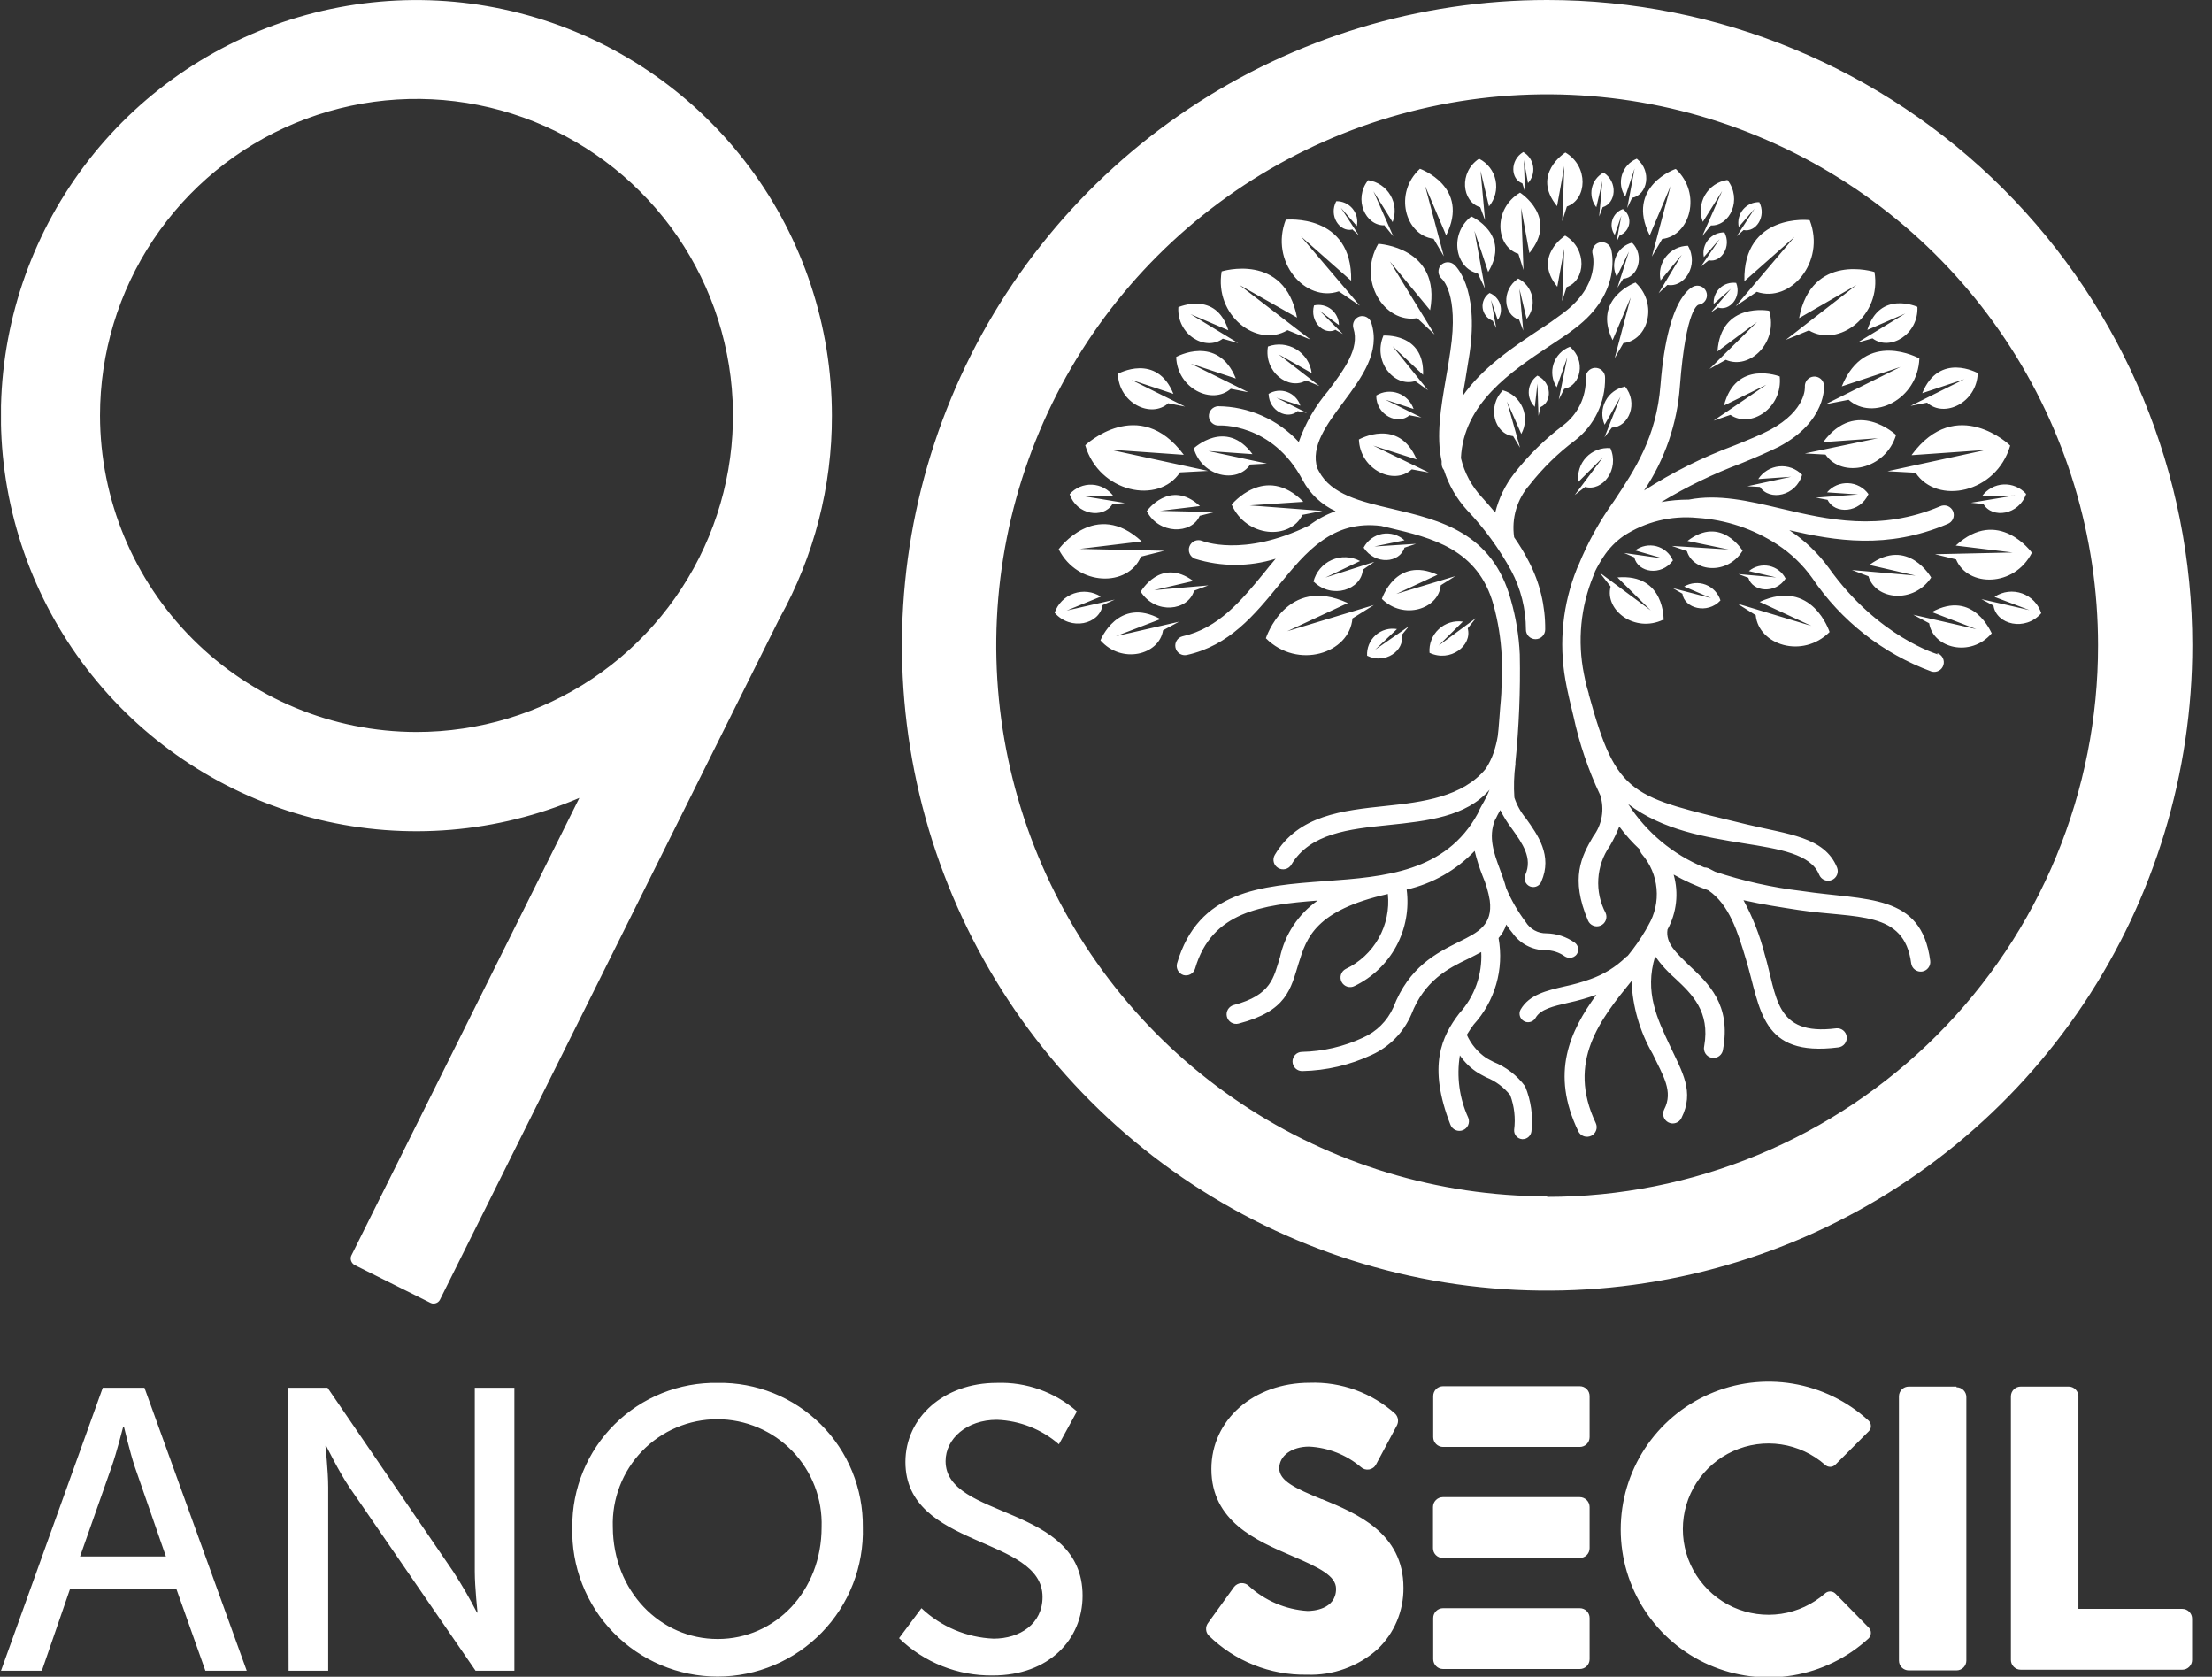 <svg width="95" height="72" viewBox="0 0 95 72" fill="none" xmlns="http://www.w3.org/2000/svg">
<rect x="0" y="0" width="95" height="72" fill="#333333" stroke="none"/>
<g clip-path="url(#clip0_614_10884)">
<path d="M35.728 17.845C35.727 14.009 34.49 10.275 32.201 7.197C29.911 4.119 26.691 1.861 23.017 0.757C19.343 -0.347 15.411 -0.237 11.804 1.069C8.197 2.376 5.108 4.81 2.993 8.011C0.879 11.212 -0.148 15.009 0.065 18.839C0.278 22.669 1.72 26.329 4.177 29.275C6.633 32.222 9.974 34.298 13.704 35.196C17.433 36.095 21.353 35.767 24.882 34.263L15.087 53.917C15.069 53.956 15.06 53.998 15.062 54.041C15.063 54.101 15.081 54.16 15.113 54.21C15.146 54.261 15.191 54.302 15.245 54.328L18.497 55.949C18.536 55.968 18.578 55.976 18.621 55.974C18.681 55.974 18.739 55.957 18.79 55.925C18.84 55.892 18.88 55.846 18.904 55.791L33.482 26.545C34.962 23.884 35.736 20.889 35.728 17.845ZM4.295 17.845C4.294 15.156 5.091 12.528 6.584 10.292C8.077 8.056 10.2 6.313 12.684 5.284C15.168 4.254 17.901 3.985 20.538 4.509C23.175 5.033 25.597 6.328 27.498 8.229C29.4 10.13 30.694 12.553 31.218 15.19C31.743 17.827 31.473 20.56 30.444 23.044C29.415 25.528 27.672 27.65 25.436 29.144C23.2 30.637 20.571 31.433 17.883 31.432C14.281 31.427 10.828 29.994 8.281 27.447C5.734 24.9 4.301 21.447 4.295 17.845ZM80.261 69.893C80.291 69.924 80.315 69.96 80.33 70C80.346 70.04 80.352 70.083 80.35 70.126C80.348 70.212 80.312 70.294 80.251 70.354C79.343 71.188 78.212 71.74 76.996 71.942C75.779 72.143 74.531 71.987 73.402 71.491C72.273 70.995 71.313 70.181 70.639 69.149C69.965 68.117 69.606 66.91 69.606 65.677C69.606 64.445 69.965 63.238 70.639 62.206C71.313 61.174 72.273 60.36 73.402 59.864C74.531 59.368 75.779 59.211 76.996 59.413C78.212 59.615 79.343 60.167 80.251 61.001C80.282 61.03 80.306 61.065 80.323 61.105C80.341 61.144 80.35 61.186 80.35 61.228C80.352 61.271 80.345 61.313 80.33 61.352C80.314 61.391 80.291 61.427 80.261 61.456L78.819 62.899C78.76 62.955 78.681 62.986 78.6 62.986C78.519 62.986 78.441 62.955 78.382 62.899C77.851 62.432 77.197 62.127 76.497 62.023C75.797 61.918 75.082 62.017 74.437 62.309C73.793 62.6 73.246 63.071 72.862 63.666C72.478 64.26 72.274 64.953 72.274 65.66C72.274 66.368 72.478 67.06 72.862 67.654C73.246 68.249 73.793 68.72 74.437 69.012C75.082 69.303 75.797 69.402 76.497 69.298C77.197 69.193 77.851 68.888 78.382 68.421C78.442 68.366 78.52 68.336 78.6 68.336C78.681 68.336 78.759 68.366 78.819 68.421L80.261 69.893ZM56.775 64.371C58.262 64.986 60.275 65.819 60.275 68.178C60.28 68.67 60.184 69.158 59.993 69.612C59.802 70.065 59.52 70.475 59.164 70.815C58.332 71.561 57.242 71.954 56.126 71.911C55.346 71.925 54.571 71.783 53.846 71.493C53.122 71.204 52.463 70.773 51.907 70.225C51.842 70.155 51.804 70.064 51.799 69.968C51.793 69.872 51.821 69.778 51.877 69.7L52.993 68.153C53.029 68.104 53.075 68.063 53.128 68.033C53.181 68.003 53.239 67.985 53.3 67.98C53.361 67.975 53.422 67.982 53.479 68.003C53.536 68.023 53.589 68.056 53.632 68.099C54.326 68.734 55.216 69.114 56.155 69.174C56.358 69.174 57.38 69.125 57.38 68.223C57.38 67.668 56.666 67.316 55.496 66.815C53.954 66.151 52.026 65.328 52.026 63.078C52.026 60.966 53.84 59.375 56.245 59.375C57.599 59.326 58.92 59.806 59.928 60.713C59.988 60.779 60.027 60.862 60.039 60.95C60.05 61.039 60.034 61.13 59.992 61.209L59.1 62.879C59.07 62.936 59.028 62.986 58.976 63.024C58.924 63.062 58.864 63.088 58.801 63.099C58.737 63.11 58.672 63.106 58.611 63.088C58.549 63.069 58.492 63.037 58.445 62.993C57.82 62.467 57.041 62.159 56.225 62.116C55.481 62.116 54.941 62.507 54.941 63.048C54.941 63.588 55.63 63.91 56.765 64.376L56.775 64.371ZM84.028 59.568C84.14 59.568 84.247 59.612 84.326 59.691C84.405 59.77 84.45 59.877 84.45 59.989V71.306C84.45 71.418 84.405 71.525 84.326 71.604C84.247 71.683 84.14 71.727 84.028 71.727H81.976C81.864 71.727 81.757 71.683 81.678 71.604C81.599 71.525 81.555 71.418 81.555 71.306V59.959C81.555 59.904 81.566 59.849 81.587 59.798C81.608 59.747 81.639 59.701 81.678 59.662C81.717 59.623 81.764 59.591 81.815 59.57C81.866 59.549 81.921 59.538 81.976 59.538H84.028V59.568ZM93.724 69.085C93.779 69.085 93.834 69.096 93.885 69.117C93.936 69.139 93.983 69.17 94.022 69.209C94.061 69.248 94.092 69.294 94.113 69.345C94.135 69.397 94.145 69.451 94.145 69.507V71.276C94.145 71.332 94.135 71.386 94.113 71.438C94.092 71.489 94.061 71.535 94.022 71.574C93.983 71.613 93.936 71.644 93.885 71.666C93.834 71.687 93.779 71.698 93.724 71.698H86.784C86.729 71.698 86.674 71.687 86.623 71.666C86.572 71.644 86.526 71.613 86.486 71.574C86.447 71.535 86.416 71.489 86.395 71.438C86.374 71.386 86.363 71.332 86.363 71.276V59.959C86.363 59.904 86.374 59.849 86.395 59.798C86.416 59.747 86.447 59.701 86.486 59.662C86.526 59.623 86.572 59.591 86.623 59.57C86.674 59.549 86.729 59.538 86.784 59.538H88.841C88.897 59.538 88.952 59.549 89.003 59.57C89.054 59.591 89.1 59.623 89.139 59.662C89.179 59.701 89.21 59.747 89.231 59.798C89.252 59.849 89.263 59.904 89.263 59.959V69.085H93.724ZM61.965 66.899C61.853 66.899 61.746 66.855 61.667 66.776C61.588 66.697 61.544 66.59 61.544 66.478V64.713C61.544 64.601 61.588 64.493 61.667 64.414C61.745 64.334 61.853 64.288 61.965 64.287H67.849C67.961 64.288 68.068 64.334 68.147 64.414C68.226 64.493 68.27 64.601 68.27 64.713V66.478C68.27 66.59 68.226 66.697 68.147 66.776C68.068 66.855 67.96 66.899 67.849 66.899H61.975H61.965ZM61.975 62.131C61.863 62.131 61.756 62.086 61.677 62.007C61.598 61.928 61.553 61.821 61.553 61.709V59.94C61.555 59.829 61.6 59.723 61.678 59.645C61.757 59.567 61.864 59.523 61.975 59.523H67.849C67.904 59.523 67.959 59.534 68.01 59.555C68.061 59.577 68.108 59.608 68.147 59.647C68.186 59.686 68.217 59.732 68.238 59.783C68.259 59.834 68.27 59.889 68.27 59.945V61.709C68.27 61.821 68.226 61.928 68.147 62.007C68.068 62.086 67.96 62.131 67.849 62.131H61.975ZM61.975 71.668C61.919 71.668 61.865 71.657 61.813 71.636C61.762 71.615 61.716 71.584 61.677 71.544C61.638 71.505 61.607 71.459 61.586 71.408C61.564 71.357 61.553 71.302 61.553 71.246V69.477C61.553 69.365 61.598 69.258 61.677 69.179C61.756 69.1 61.863 69.056 61.975 69.056H67.849C67.96 69.056 68.068 69.1 68.147 69.179C68.226 69.258 68.27 69.365 68.27 69.477V71.246C68.27 71.302 68.259 71.357 68.238 71.408C68.217 71.459 68.186 71.505 68.147 71.544C68.108 71.584 68.061 71.615 68.01 71.636C67.959 71.657 67.904 71.668 67.849 71.668H61.975ZM7.582 68.248H3.002L1.797 71.742H0.042L4.414 59.588H6.204L10.596 71.742H8.821L7.582 68.248ZM5.292 61.258C5.292 61.258 5.014 62.359 4.796 62.978L3.438 66.835H7.126L5.787 62.978C5.579 62.359 5.322 61.258 5.322 61.258H5.292ZM12.37 59.588H14.066L19.469 67.489C19.837 68.057 20.176 68.642 20.485 69.244H20.51C20.51 69.244 20.391 68.158 20.391 67.489V59.588H22.091V71.742H20.425L15.002 63.856C14.551 63.187 14.011 62.086 14.011 62.086H13.976C13.976 62.086 14.095 63.167 14.095 63.856V71.742H12.395L12.37 59.588ZM30.825 59.38C31.644 59.366 32.458 59.516 33.218 59.822C33.978 60.128 34.669 60.583 35.25 61.161C35.831 61.739 36.29 62.427 36.6 63.185C36.91 63.944 37.065 64.757 37.056 65.576C37.08 66.41 36.936 67.24 36.633 68.017C36.33 68.795 35.874 69.504 35.292 70.102C34.711 70.7 34.015 71.176 33.246 71.5C32.478 71.825 31.652 71.993 30.818 71.993C29.983 71.993 29.157 71.825 28.389 71.5C27.62 71.176 26.925 70.7 26.343 70.102C25.761 69.504 25.306 68.795 25.003 68.017C24.7 67.24 24.556 66.41 24.579 65.576C24.572 64.756 24.729 63.943 25.041 63.184C25.353 62.426 25.813 61.738 26.395 61.16C26.977 60.583 27.669 60.128 28.43 59.822C29.191 59.516 30.005 59.366 30.825 59.38ZM30.825 70.379C33.304 70.379 35.286 68.317 35.286 65.576C35.306 64.974 35.205 64.375 34.989 63.814C34.773 63.252 34.446 62.74 34.027 62.308C33.609 61.875 33.108 61.531 32.554 61.297C32 61.062 31.404 60.941 30.803 60.941C30.201 60.941 29.606 61.062 29.052 61.297C28.498 61.531 27.997 61.875 27.578 62.308C27.16 62.74 26.833 63.252 26.617 63.814C26.4 64.375 26.299 64.974 26.319 65.576C26.334 68.317 28.347 70.379 30.825 70.379ZM39.574 69.056C40.415 69.851 41.516 70.316 42.672 70.364C43.807 70.364 44.774 69.725 44.774 68.575C44.774 65.938 38.885 66.508 38.885 62.775C38.885 60.877 40.521 59.38 42.811 59.38C44.072 59.335 45.302 59.773 46.251 60.604L45.478 62.017C44.736 61.371 43.794 61 42.811 60.966C41.522 60.966 40.61 61.774 40.61 62.74C40.61 65.254 46.494 64.579 46.494 68.52C46.494 70.399 45.047 71.945 42.638 71.945C41.137 71.965 39.69 71.39 38.612 70.344L39.574 69.056ZM66.446 3.8147e-06C60.965 3.8147e-06 55.608 1.625 51.051 4.67C46.495 7.715 42.943 12.042 40.846 17.105C38.748 22.169 38.2 27.74 39.269 33.115C40.338 38.49 42.977 43.428 46.852 47.303C50.728 51.178 55.665 53.817 61.04 54.886C66.415 55.956 71.987 55.407 77.05 53.31C82.113 51.212 86.441 47.661 89.486 43.104C92.53 38.547 94.155 33.19 94.155 27.709C94.155 20.36 91.236 13.312 86.04 8.116C80.843 2.919 73.795 3.8147e-06 66.446 3.8147e-06ZM66.446 51.369C61.767 51.369 57.192 49.981 53.301 47.382C49.41 44.782 46.378 41.087 44.587 36.764C42.797 32.44 42.328 27.683 43.241 23.094C44.154 18.504 46.407 14.288 49.716 10.98C53.025 7.671 57.241 5.417 61.83 4.504C66.42 3.592 71.177 4.06 75.5 5.851C79.823 7.642 83.518 10.674 86.118 14.565C88.718 18.456 90.106 23.03 90.106 27.709C90.109 30.819 89.499 33.898 88.312 36.771C87.124 39.645 85.382 42.256 83.184 44.455C80.987 46.655 78.378 48.4 75.506 49.59C72.634 50.781 69.555 51.394 66.446 51.394V51.369ZM83.101 23.798L86.437 23.724L83.994 23.427C85.828 21.736 87.265 23.734 87.265 23.734C86.512 25.221 84.509 25.221 84.008 24.021L83.101 23.798ZM85.674 25.637L87.161 26.198L85.094 25.727L85.615 26.004C85.738 26.822 86.978 27.125 87.667 26.331C87.604 26.137 87.498 25.959 87.356 25.811C87.213 25.664 87.039 25.552 86.847 25.483C86.654 25.414 86.448 25.39 86.245 25.413C86.041 25.437 85.846 25.507 85.674 25.618V25.637ZM85.124 21.305L86.546 21.275L84.648 21.588L85.183 21.642C85.565 22.287 86.71 22.113 87.017 21.211C86.897 21.075 86.747 20.967 86.579 20.897C86.411 20.826 86.23 20.794 86.048 20.803C85.866 20.812 85.689 20.862 85.529 20.949C85.369 21.036 85.23 21.157 85.124 21.305ZM51.268 19.253C51.625 20.477 53.136 20.78 53.692 19.947L54.41 19.907L51.897 19.367L53.791 19.501C52.651 17.949 51.268 19.253 51.268 19.253ZM65.202 11.961C64.458 12.457 64.572 13.528 65.241 13.726L65.42 14.197L65.256 12.402L65.564 13.696C65.673 13.565 65.751 13.411 65.792 13.246C65.834 13.081 65.837 12.908 65.802 12.741C65.767 12.574 65.695 12.417 65.591 12.282C65.487 12.147 65.354 12.037 65.202 11.961ZM65.38 7.872L65.494 8.238L65.445 6.87L65.623 7.862C65.711 7.767 65.776 7.653 65.814 7.529C65.853 7.405 65.862 7.274 65.843 7.146C65.823 7.018 65.775 6.896 65.702 6.789C65.629 6.682 65.532 6.593 65.42 6.528C64.835 6.88 64.879 7.698 65.38 7.872ZM58.564 23.516C59.06 24.269 60.106 24.185 60.319 23.516L60.815 23.352L59.025 23.466L60.319 23.199C60.191 23.083 60.039 22.998 59.873 22.951C59.708 22.904 59.533 22.895 59.364 22.925C59.194 22.956 59.034 23.025 58.895 23.128C58.757 23.23 58.644 23.363 58.564 23.516ZM61.395 28.032C62.287 28.453 63.239 27.724 63.035 26.981L63.383 26.545L61.781 27.724L62.827 26.693C62.641 26.666 62.451 26.681 62.271 26.737C62.091 26.793 61.926 26.889 61.789 27.018C61.651 27.146 61.544 27.304 61.476 27.48C61.408 27.655 61.38 27.844 61.395 28.032ZM57.335 14.152L57.672 14.341L56.681 13.349L57.504 13.959C57.502 13.828 57.472 13.699 57.414 13.582C57.357 13.464 57.273 13.361 57.171 13.28C57.068 13.199 56.948 13.143 56.82 13.114C56.693 13.086 56.56 13.086 56.433 13.116C56.245 13.815 56.844 14.39 57.335 14.172V14.152ZM59.694 11.227L61.419 13.319C61.915 10.608 59.194 10.469 59.194 10.469C58.277 12.04 59.457 13.904 60.864 13.661L61.613 14.365L59.694 11.227ZM64.562 16.745C63.834 17.453 64.186 18.638 64.984 18.727L65.281 19.223L64.721 17.24L65.335 18.633C65.429 18.463 65.482 18.274 65.493 18.08C65.503 17.887 65.47 17.693 65.396 17.514C65.322 17.335 65.208 17.174 65.064 17.045C64.92 16.915 64.748 16.819 64.562 16.765V16.745ZM58.064 9.84L58.356 10.102L57.588 8.923L58.272 9.706C58.3 9.576 58.297 9.441 58.266 9.312C58.234 9.182 58.173 9.062 58.089 8.959C58.004 8.857 57.897 8.775 57.776 8.72C57.655 8.664 57.523 8.637 57.389 8.64C57.057 9.26 57.528 9.968 58.064 9.859V9.84ZM82.055 17.429L82.764 17.29C83.508 17.964 84.901 17.29 84.94 16.021C84.94 16.021 83.285 15.099 82.556 16.883L84.36 16.284L82.055 17.429ZM81.827 13.463L79.775 14.712L80.42 14.529C81.163 15.094 82.402 14.365 82.348 13.176C82.348 13.176 80.732 12.447 80.197 14.167L81.827 13.463ZM71.844 24.056C71.779 23.909 71.682 23.779 71.56 23.675C71.438 23.571 71.293 23.496 71.138 23.455C70.983 23.415 70.82 23.41 70.662 23.441C70.505 23.472 70.356 23.538 70.228 23.635L71.433 23.982L69.752 23.744L70.188 23.932C70.342 24.591 71.348 24.75 71.844 24.071V24.056ZM71.611 12.234C72.355 12.363 72.974 11.381 72.493 10.553C72.312 10.556 72.133 10.598 71.97 10.678C71.807 10.759 71.664 10.874 71.551 11.017C71.439 11.159 71.359 11.325 71.319 11.502C71.279 11.679 71.279 11.863 71.319 12.04L72.226 10.94L71.234 12.591L71.611 12.234ZM54.366 27.407C55.729 28.77 57.96 28.061 58.084 26.555L59.005 25.98L55.283 27.105L57.885 25.895C55.243 24.676 54.366 27.407 54.366 27.407ZM50.678 20.284L51.882 20.22L47.664 19.307L50.841 19.53C48.923 16.933 46.608 19.119 46.608 19.119C47.203 21.156 49.756 21.682 50.678 20.284ZM54.901 15.208L56.334 16.021C56.307 15.811 56.234 15.61 56.119 15.433C56.004 15.256 55.85 15.107 55.67 14.997C55.489 14.888 55.286 14.82 55.076 14.8C54.865 14.78 54.653 14.807 54.455 14.881C54.272 15.971 55.342 16.779 56.091 16.338L56.666 16.576L54.901 15.208ZM57.499 12.511L58.401 13.126L55.873 10.152L58.029 12.055C58.084 9.141 55.223 9.433 55.223 9.433C54.519 11.242 56.066 13.002 57.499 12.511ZM63.571 8.898L63.779 9.453L63.586 7.336L63.948 8.863C64.077 8.709 64.169 8.527 64.218 8.332C64.267 8.137 64.271 7.933 64.23 7.736C64.189 7.539 64.104 7.354 63.981 7.195C63.858 7.035 63.701 6.906 63.521 6.816C62.644 7.396 62.778 8.665 63.571 8.898ZM78.576 27.139C78.576 27.139 77.832 24.805 75.572 25.846L77.797 26.877L74.615 25.92L75.403 26.416C75.532 27.7 77.416 28.299 78.576 27.139ZM74.318 17.815C75.195 18.415 76.573 17.513 76.434 16.165C76.434 16.165 74.55 15.426 74.04 17.414L75.859 16.522L73.594 18.063L74.318 17.815ZM79.101 16.591L81.619 15.758L78.402 17.359L79.394 17.166C80.43 18.098 82.368 17.166 82.432 15.391C82.427 15.391 80.112 14.103 79.101 16.591ZM70.248 12.13C70.248 12.13 68.374 12.799 69.257 14.608L70.035 12.774L69.346 15.382L69.722 14.732C70.783 14.613 71.224 13.052 70.248 12.14V12.13ZM59.343 25.712C60.27 26.639 61.786 26.158 61.876 25.132L62.5 24.74L59.967 25.504L61.737 24.681C59.942 23.863 59.347 25.722 59.347 25.722L59.343 25.712ZM52.898 21.672C53.528 23.09 55.407 23.199 55.937 22.108L56.795 21.939L53.672 21.702L55.977 21.548C54.331 19.882 52.884 21.682 52.884 21.682L52.898 21.672ZM49.012 23.898L50.004 23.65L46.37 23.57L49.032 23.248C47.049 21.404 45.468 23.585 45.468 23.585C46.286 25.196 48.452 25.211 48.997 23.907L49.012 23.898ZM55.293 14.177L56.284 14.583L53.226 12.234L55.704 13.637C55.169 10.811 52.467 11.654 52.467 11.654C52.145 13.557 53.989 14.945 55.278 14.187L55.293 14.177ZM65.207 10.886L65.43 11.594L65.331 8.932L65.683 10.866C66.947 9.324 65.281 8.273 65.281 8.273C64.131 8.952 64.215 10.553 65.192 10.895L65.207 10.886ZM74.843 23.655C74.843 23.655 73.921 22.108 72.474 23.228L74.238 23.595L71.804 23.442L72.449 23.665C72.726 24.577 74.189 24.691 74.828 23.665L74.843 23.655ZM81.431 18.678C81.431 18.678 79.721 17.062 78.303 18.985L80.653 18.817L77.515 19.471L78.402 19.521C79.111 20.552 80.985 20.165 81.431 18.678ZM69.782 16.606C69.607 16.638 69.442 16.709 69.299 16.814C69.156 16.919 69.038 17.055 68.955 17.212C68.871 17.369 68.824 17.542 68.817 17.72C68.81 17.897 68.844 18.074 68.915 18.237L69.599 17.032L68.909 18.777L69.227 18.361C69.955 18.336 70.382 17.295 69.782 16.586V16.606ZM74.119 15.451C75.14 15.902 76.385 14.707 75.983 13.344C75.983 13.344 73.906 12.943 73.762 15.089L75.463 13.825L73.42 15.842L74.119 15.451ZM70.848 10.117L71.745 7.996L70.947 11.014L71.388 10.261C72.593 10.117 73.098 8.313 71.973 7.257C71.973 7.237 69.802 8.01 70.848 10.097V10.117ZM74.883 9.879C75.418 9.988 75.874 9.289 75.557 8.68C75.424 8.677 75.292 8.704 75.171 8.759C75.05 8.815 74.943 8.897 74.858 8.999C74.773 9.102 74.712 9.222 74.681 9.351C74.649 9.48 74.647 9.615 74.674 9.745L75.354 8.962L74.59 10.142L74.883 9.879ZM69.713 11.971C70.342 11.927 70.654 10.98 70.094 10.42C69.945 10.458 69.806 10.529 69.688 10.628C69.57 10.727 69.476 10.851 69.413 10.992C69.349 11.133 69.318 11.285 69.322 11.44C69.326 11.594 69.365 11.745 69.435 11.882L69.96 10.801L69.465 12.353L69.713 11.971ZM65.915 17.488L66.029 16.472L66.074 17.855L66.163 17.478C66.659 17.265 66.659 16.432 66.029 16.13C65.924 16.203 65.836 16.299 65.772 16.41C65.708 16.521 65.669 16.645 65.658 16.772C65.647 16.9 65.665 17.029 65.709 17.149C65.754 17.269 65.824 17.378 65.915 17.468V17.488ZM59.06 27.898L59.997 27.011C59.834 26.983 59.667 26.992 59.508 27.038C59.349 27.083 59.203 27.164 59.079 27.274C58.956 27.384 58.859 27.52 58.796 27.673C58.732 27.826 58.704 27.991 58.713 28.156C59.486 28.542 60.339 27.928 60.2 27.268L60.508 26.892L59.06 27.898ZM47.927 27.318L49.84 26.584C48.016 25.593 47.262 27.496 47.262 27.496C48.165 28.527 49.785 28.131 49.949 27.065L50.633 26.698L47.927 27.318ZM52.859 16.695L53.617 16.844L51.139 15.614L53.077 16.254C52.299 14.336 50.514 15.327 50.514 15.327C50.559 16.695 52.061 17.399 52.859 16.695ZM59.467 9.691L59.838 10.147L58.986 8.214L59.809 9.537C59.881 9.35 59.91 9.15 59.894 8.95C59.878 8.751 59.817 8.558 59.716 8.385C59.615 8.212 59.476 8.064 59.311 7.952C59.145 7.84 58.956 7.767 58.758 7.738C58.113 8.551 58.644 9.706 59.467 9.676V9.691ZM63.472 11.748L63.774 12.387L63.323 9.909L63.913 11.679C64.904 10.058 63.189 9.294 63.189 9.294C62.213 10.053 62.505 11.54 63.472 11.738V11.748ZM80.246 24.745C80.549 25.766 82.189 25.935 82.938 24.8C82.938 24.8 81.946 23.035 80.286 24.259L82.269 24.715L79.537 24.477L80.246 24.745ZM82.105 19.545L85.282 19.322L81.064 20.234L82.269 20.299C83.195 21.697 85.738 21.186 86.333 19.134C86.333 19.119 84.018 16.933 82.105 19.53V19.545ZM74.917 12.075L77.069 10.172L74.546 13.146L75.448 12.531C76.88 13.027 78.422 11.257 77.723 9.458C77.723 9.438 74.858 9.146 74.917 12.06V12.075ZM71.448 26.634C71.448 26.634 71.522 24.621 69.465 24.795L70.897 26.212L68.701 24.587L69.172 25.186C68.905 26.198 70.208 27.194 71.433 26.609L71.448 26.634ZM67.184 7.133L67.095 9.498L67.293 8.868C68.166 8.566 68.24 7.143 67.229 6.548C67.229 6.548 65.742 7.48 66.872 8.853L67.184 7.133ZM51.525 22.148L52.16 21.989L49.825 21.935L51.535 21.731C50.252 20.547 49.25 21.945 49.25 21.945C49.756 22.951 51.178 22.961 51.525 22.148ZM47.877 25.747L45.81 26.217L47.277 25.618C47.107 25.509 46.914 25.441 46.713 25.418C46.512 25.395 46.309 25.418 46.118 25.484C45.927 25.551 45.754 25.66 45.611 25.803C45.469 25.947 45.36 26.12 45.294 26.312C45.989 27.105 47.228 26.807 47.352 25.984L47.877 25.747ZM47.773 21.652L48.308 21.598L46.41 21.285L47.828 21.315C47.721 21.168 47.584 21.046 47.424 20.959C47.264 20.872 47.087 20.822 46.906 20.813C46.724 20.804 46.543 20.836 46.376 20.907C46.209 20.977 46.059 21.085 45.939 21.221C46.236 22.113 47.376 22.287 47.773 21.652ZM60.552 17.835L61.048 17.929L59.496 17.161L60.711 17.562C60.658 17.407 60.571 17.265 60.457 17.148C60.342 17.031 60.202 16.941 60.048 16.885C59.893 16.829 59.728 16.809 59.565 16.826C59.402 16.843 59.244 16.896 59.105 16.983C59.105 17.83 60.041 18.276 60.542 17.825L60.552 17.835ZM54.485 16.928C54.51 17.657 55.308 18.034 55.729 17.652L56.13 17.731L54.817 17.077L55.848 17.419C55.804 17.285 55.731 17.162 55.633 17.061C55.535 16.959 55.416 16.882 55.283 16.833C55.151 16.785 55.01 16.768 54.869 16.782C54.729 16.797 54.594 16.843 54.475 16.918L54.485 16.928ZM50.192 17.32L50.896 17.459L48.591 16.313L50.395 16.913C49.672 15.129 48.011 16.051 48.011 16.051C48.046 17.315 49.438 17.984 50.182 17.31L50.192 17.32ZM52.532 14.549L53.176 14.732L51.129 13.488L52.755 14.182C52.224 12.467 50.608 13.191 50.608 13.191C50.534 14.375 51.778 15.104 52.522 14.539L52.532 14.549ZM59.412 14.42C58.946 15.525 59.878 16.645 60.78 16.363L61.33 16.759L59.809 14.871L61.117 16.095C61.187 14.271 59.402 14.41 59.402 14.41L59.412 14.42ZM61.568 10.251L62.009 11.005L61.206 7.986L62.109 10.107C63.154 8.02 60.983 7.247 60.983 7.247C59.843 8.293 60.354 10.097 61.558 10.251H61.568ZM82.968 26.282L84.876 27.015L82.169 26.396L82.853 26.763C83.017 27.833 84.638 28.25 85.54 27.194C85.525 27.194 84.777 25.291 82.968 26.282ZM75.587 20.909C75.998 21.528 77.133 21.305 77.396 20.388C77.269 20.257 77.115 20.157 76.944 20.094C76.773 20.032 76.591 20.008 76.41 20.026C76.229 20.043 76.054 20.102 75.899 20.196C75.743 20.291 75.611 20.419 75.512 20.571L76.925 20.472L75.046 20.879L75.587 20.909ZM68.077 20.909C68.835 21.117 69.564 20.155 69.162 19.243C68.971 19.226 68.779 19.253 68.6 19.321C68.42 19.389 68.258 19.496 68.126 19.635C67.994 19.774 67.895 19.942 67.837 20.124C67.779 20.307 67.762 20.5 67.789 20.69L68.845 19.635L67.631 21.256L68.077 20.909ZM73.961 8.204L73.108 10.137L73.48 9.681C74.303 9.711 74.833 8.556 74.189 7.728C73.99 7.756 73.801 7.829 73.634 7.941C73.468 8.052 73.329 8.2 73.227 8.373C73.126 8.546 73.064 8.74 73.048 8.939C73.032 9.139 73.061 9.34 73.133 9.527L73.961 8.204ZM68.82 7.773L68.681 9.294L68.83 8.898C69.405 8.729 69.499 7.812 68.87 7.411C68.742 7.479 68.631 7.574 68.544 7.69C68.457 7.806 68.397 7.94 68.367 8.081C68.337 8.223 68.339 8.37 68.372 8.511C68.405 8.652 68.468 8.784 68.558 8.898L68.82 7.773ZM67.284 12.328C68.106 12.04 68.181 10.687 67.219 10.117C67.219 10.117 65.811 11.009 66.882 12.313L67.18 10.677L67.09 12.928L67.284 12.328ZM73.891 25.786C73.843 25.633 73.761 25.492 73.651 25.374C73.541 25.257 73.406 25.166 73.256 25.108C73.106 25.05 72.944 25.027 72.784 25.041C72.624 25.055 72.468 25.104 72.33 25.186L73.485 25.682L71.844 25.256L72.255 25.494C72.335 26.113 73.321 26.396 73.891 25.781V25.786ZM70.203 7.237L69.886 8.932L70.094 8.496C70.754 8.372 70.962 7.356 70.297 6.816C70.146 6.877 70.01 6.97 69.9 7.091C69.79 7.211 69.708 7.354 69.66 7.51C69.613 7.666 69.601 7.831 69.625 7.992C69.65 8.153 69.71 8.307 69.802 8.442L70.203 7.237ZM67.18 16.695C67.893 16.566 68.131 15.476 67.422 14.891C67.258 14.953 67.109 15.051 66.988 15.178C66.866 15.305 66.775 15.457 66.721 15.625C66.667 15.792 66.651 15.969 66.674 16.143C66.698 16.317 66.76 16.484 66.857 16.631L67.313 15.337L66.947 17.156L67.18 16.695ZM63.972 12.581C63.868 12.65 63.786 12.746 63.733 12.859C63.681 12.972 63.66 13.097 63.675 13.221C63.689 13.345 63.738 13.462 63.815 13.56C63.892 13.658 63.994 13.732 64.111 13.775L64.26 14.088L64.037 12.878L64.324 13.741C64.391 13.645 64.435 13.535 64.453 13.42C64.471 13.305 64.463 13.187 64.429 13.076C64.395 12.964 64.336 12.862 64.257 12.776C64.178 12.69 64.081 12.624 63.972 12.581ZM73.599 13.052L74.342 12.397L73.475 13.418L73.782 13.205C74.278 13.374 74.808 12.769 74.565 12.149C74.44 12.131 74.312 12.142 74.191 12.18C74.07 12.217 73.959 12.282 73.866 12.369C73.773 12.455 73.701 12.562 73.655 12.68C73.608 12.798 73.589 12.925 73.599 13.052ZM48.992 25.409C49.627 26.401 51.025 26.237 51.282 25.365L51.897 25.137L49.567 25.34L51.248 24.948C49.84 23.907 48.992 25.409 48.992 25.409ZM56.428 24.983C57.211 25.747 58.47 25.32 58.53 24.463L59.025 24.126L56.924 24.8L58.411 24.091C58.224 23.991 58.017 23.935 57.806 23.928C57.594 23.92 57.384 23.961 57.191 24.047C56.998 24.133 56.827 24.262 56.691 24.424C56.555 24.587 56.459 24.778 56.408 24.983H56.428ZM60.636 20.155L61.365 20.289L58.976 19.134L60.84 19.729C60.076 17.9 58.361 18.871 58.361 18.871C58.411 20.165 59.858 20.854 60.617 20.165L60.636 20.155ZM75.086 24.81C75.269 25.419 76.246 25.518 76.687 24.844C76.617 24.706 76.517 24.586 76.394 24.492C76.271 24.398 76.128 24.333 75.977 24.302C75.825 24.271 75.668 24.275 75.519 24.313C75.368 24.351 75.229 24.422 75.111 24.522L76.285 24.795L74.66 24.651L75.086 24.81ZM78.491 21.464C78.799 22.098 79.884 22.034 80.246 21.216C80.146 21.077 80.015 20.963 79.864 20.882C79.713 20.801 79.546 20.755 79.374 20.748C79.203 20.741 79.032 20.772 78.875 20.84C78.718 20.909 78.578 21.012 78.467 21.142L79.8 21.231L77.991 21.369L78.491 21.464ZM79.731 12.239L76.697 14.593L77.688 14.187C78.972 14.945 80.821 13.557 80.504 11.679C80.504 11.679 77.802 10.816 77.267 13.661L79.731 12.239ZM73.386 11.178C73.921 11.287 74.377 10.588 74.06 9.978C73.927 9.976 73.796 10.003 73.675 10.058C73.555 10.113 73.448 10.194 73.363 10.296C73.278 10.398 73.218 10.518 73.186 10.646C73.153 10.775 73.151 10.909 73.177 11.039L73.857 10.261L73.053 11.441L73.386 11.178ZM69.356 10.068L69.633 9.26L69.42 10.4L69.559 10.107C69.669 10.067 69.767 9.997 69.84 9.904C69.913 9.812 69.96 9.702 69.974 9.585C69.988 9.468 69.97 9.349 69.921 9.242C69.873 9.135 69.795 9.043 69.698 8.977C69.593 9.014 69.499 9.075 69.421 9.154C69.344 9.233 69.285 9.329 69.251 9.434C69.216 9.539 69.205 9.651 69.22 9.761C69.235 9.87 69.274 9.975 69.336 10.068H69.356ZM83.235 28.101C83.235 28.101 80.667 27.367 78.551 24.398C78.086 23.755 77.509 23.203 76.846 22.767C78.828 23.223 81.044 23.6 83.642 22.5C83.694 22.48 83.741 22.451 83.782 22.413C83.822 22.375 83.854 22.329 83.877 22.278C83.899 22.227 83.91 22.172 83.911 22.117C83.911 22.061 83.9 22.006 83.879 21.955C83.858 21.904 83.826 21.857 83.786 21.819C83.746 21.78 83.699 21.75 83.647 21.73C83.595 21.71 83.54 21.701 83.485 21.703C83.429 21.704 83.375 21.718 83.324 21.741C80.737 22.837 78.491 22.311 76.494 21.84C75.091 21.508 73.797 21.206 72.528 21.454C72.132 21.453 71.738 21.488 71.348 21.558C72.438 20.899 73.586 20.343 74.779 19.897C75.403 19.645 75.953 19.402 76.4 19.183C78.467 18.088 78.338 16.556 78.338 16.551C78.334 16.497 78.319 16.445 78.295 16.396C78.271 16.348 78.237 16.305 78.196 16.269C78.155 16.234 78.108 16.207 78.056 16.19C78.005 16.172 77.951 16.166 77.897 16.17C77.843 16.174 77.79 16.188 77.741 16.212C77.693 16.237 77.65 16.27 77.614 16.311C77.579 16.352 77.552 16.4 77.535 16.451C77.518 16.503 77.511 16.557 77.515 16.611C77.515 16.611 77.599 17.602 76.028 18.455C75.626 18.668 75.091 18.886 74.486 19.129C73.128 19.631 71.828 20.279 70.61 21.062C71.5 19.733 72.029 18.196 72.146 16.601C72.409 13.156 72.949 13.086 72.949 13.086C73.005 13.079 73.058 13.061 73.107 13.033C73.155 13.004 73.197 12.966 73.23 12.921C73.263 12.876 73.286 12.825 73.299 12.77C73.311 12.715 73.313 12.659 73.302 12.604C73.292 12.549 73.271 12.496 73.24 12.45C73.209 12.403 73.169 12.364 73.122 12.333C73.075 12.303 73.022 12.282 72.967 12.273C72.912 12.263 72.855 12.265 72.801 12.278C72.801 12.278 71.636 12.457 71.314 16.537C71.14 18.772 70.218 20.155 69.331 21.493C68.707 22.357 68.189 23.292 67.789 24.279C67.764 24.324 67.745 24.373 67.725 24.418C67.116 25.931 66.944 27.585 67.229 29.192C67.293 29.593 67.502 30.471 67.576 30.758C67.828 31.927 68.214 33.063 68.726 34.144C68.822 34.443 68.844 34.761 68.79 35.071C68.737 35.381 68.609 35.673 68.419 35.923C67.923 36.776 67.427 37.703 68.201 39.527C68.222 39.577 68.252 39.622 68.291 39.66C68.33 39.698 68.375 39.728 68.426 39.748C68.476 39.768 68.529 39.779 68.584 39.778C68.638 39.777 68.691 39.766 68.741 39.745C68.791 39.724 68.836 39.693 68.874 39.655C68.912 39.616 68.942 39.57 68.962 39.52C68.982 39.47 68.993 39.416 68.992 39.362C68.992 39.308 68.98 39.255 68.959 39.205C68.721 38.755 68.612 38.248 68.644 37.74C68.675 37.232 68.846 36.742 69.138 36.325C69.295 36.058 69.431 35.78 69.544 35.492C69.809 35.848 70.106 36.18 70.431 36.483C70.44 36.552 70.467 36.617 70.511 36.672C70.873 37.087 71.095 37.606 71.145 38.155C71.196 38.704 71.073 39.255 70.793 39.73L70.679 39.938C70.45 40.326 70.192 40.696 69.906 41.044C69.877 41.06 69.85 41.08 69.827 41.103C69.392 41.525 68.871 41.846 68.3 42.045C67.939 42.174 67.57 42.279 67.194 42.357C66.416 42.536 65.678 42.709 65.306 43.349C65.259 43.433 65.248 43.532 65.274 43.625C65.3 43.718 65.361 43.797 65.445 43.844C65.5 43.877 65.564 43.895 65.628 43.894C65.693 43.893 65.758 43.876 65.814 43.843C65.871 43.809 65.918 43.762 65.95 43.706C66.163 43.334 66.694 43.21 67.363 43.056C67.77 42.969 68.171 42.855 68.562 42.714C67.418 44.286 66.58 46.08 67.784 48.578C67.832 48.678 67.918 48.753 68.022 48.79C68.126 48.826 68.24 48.819 68.34 48.772C68.388 48.748 68.432 48.715 68.468 48.675C68.505 48.635 68.532 48.588 68.55 48.537C68.568 48.486 68.576 48.431 68.573 48.377C68.57 48.323 68.556 48.27 68.533 48.221C67.284 45.589 68.721 43.785 70.07 42.124C70.115 43.225 70.426 44.298 70.977 45.252C71.423 46.189 71.879 46.863 71.472 47.641C71.448 47.69 71.433 47.743 71.429 47.797C71.425 47.851 71.432 47.906 71.449 47.957C71.466 48.009 71.493 48.056 71.528 48.097C71.564 48.139 71.607 48.172 71.656 48.197C71.704 48.221 71.757 48.236 71.811 48.24C71.865 48.244 71.92 48.237 71.971 48.22C72.023 48.203 72.07 48.176 72.112 48.14C72.153 48.105 72.186 48.062 72.211 48.013C72.786 46.873 72.246 46.03 71.715 44.895C71.185 43.76 70.61 42.6 71.086 41.064C71.338 41.42 71.633 41.744 71.963 42.03C72.667 42.689 73.45 43.438 73.192 44.915C73.178 44.97 73.176 45.027 73.185 45.083C73.194 45.139 73.215 45.192 73.245 45.239C73.276 45.287 73.316 45.328 73.363 45.359C73.41 45.39 73.463 45.412 73.519 45.422C73.575 45.431 73.632 45.43 73.687 45.417C73.742 45.404 73.793 45.379 73.839 45.345C73.884 45.311 73.921 45.268 73.949 45.219C73.977 45.17 73.995 45.115 74 45.059C74.352 43.141 73.386 42.233 72.513 41.425C72.017 40.93 71.522 40.513 71.616 39.913C72.01 39.192 72.105 38.344 71.879 37.554C72.353 37.823 72.851 38.048 73.366 38.228C74.273 38.843 74.635 40.028 74.987 41.202C75.626 43.319 75.601 45.401 78.952 44.975C79.061 44.961 79.16 44.906 79.227 44.82C79.294 44.734 79.325 44.624 79.312 44.516C79.299 44.408 79.243 44.309 79.157 44.241C79.071 44.174 78.962 44.144 78.853 44.157C76.196 44.494 76.32 42.749 75.785 40.964C75.58 40.16 75.275 39.384 74.878 38.654C75.681 38.838 76.479 38.957 77.247 39.076C79.726 39.448 81.783 39.076 82.08 41.361C82.087 41.415 82.104 41.467 82.131 41.514C82.158 41.56 82.194 41.602 82.237 41.635C82.28 41.668 82.329 41.692 82.381 41.707C82.433 41.721 82.487 41.725 82.541 41.718C82.595 41.711 82.647 41.694 82.694 41.667C82.741 41.64 82.782 41.604 82.815 41.561C82.848 41.519 82.873 41.47 82.887 41.417C82.901 41.365 82.905 41.311 82.898 41.257C82.521 38.342 80.162 38.679 77.371 38.258C76.109 38.108 74.865 37.83 73.658 37.43L73.371 37.281C73.314 37.258 73.254 37.246 73.192 37.247C71.851 36.695 70.711 35.745 69.926 34.525C71.413 35.651 73.262 35.948 74.883 36.211C76.439 36.459 77.768 36.672 78.129 37.559C78.17 37.661 78.25 37.742 78.351 37.786C78.451 37.829 78.565 37.83 78.667 37.789C78.769 37.749 78.851 37.669 78.894 37.568C78.937 37.467 78.939 37.353 78.898 37.252C78.358 35.928 76.791 35.829 75.012 35.398C70.055 34.193 69.445 34.238 68.235 29.816V29.791C68.206 29.682 68.161 29.534 68.141 29.464C68.102 29.316 68.077 29.187 68.027 28.944C67.742 27.527 67.883 26.057 68.434 24.72L68.493 24.596V24.557C68.603 24.332 68.727 24.115 68.865 23.907C69.093 23.558 69.386 23.255 69.727 23.015C70.664 22.403 71.781 22.128 72.895 22.237C74.123 22.316 75.311 22.712 76.34 23.387C76.92 23.767 77.424 24.251 77.827 24.815C79.071 26.66 80.864 28.066 82.953 28.835C83.005 28.85 83.059 28.855 83.113 28.849C83.167 28.843 83.219 28.827 83.267 28.801C83.315 28.775 83.357 28.74 83.391 28.698C83.425 28.655 83.45 28.607 83.466 28.555C83.481 28.503 83.486 28.448 83.48 28.394C83.474 28.34 83.458 28.288 83.432 28.24C83.406 28.192 83.371 28.15 83.329 28.116C83.286 28.082 83.238 28.057 83.186 28.042L83.235 28.101ZM61.88 11.386C61.809 11.469 61.773 11.577 61.78 11.687C61.787 11.796 61.838 11.899 61.92 11.971C61.92 11.971 62.664 12.596 62.292 15.059C62.237 15.451 62.173 15.828 62.109 16.184C61.876 17.538 61.677 18.698 61.915 19.803V19.922C61.916 20.019 61.952 20.112 62.014 20.185C62.216 20.823 62.554 21.41 63.006 21.905C63.749 22.686 64.387 23.561 64.904 24.507C65.317 25.284 65.533 26.151 65.534 27.03C65.533 27.085 65.543 27.139 65.564 27.189C65.584 27.24 65.614 27.286 65.653 27.325C65.691 27.363 65.736 27.394 65.787 27.415C65.837 27.436 65.891 27.447 65.945 27.447C66.056 27.447 66.162 27.403 66.24 27.325C66.318 27.247 66.362 27.141 66.362 27.03C66.371 26.021 66.133 25.026 65.668 24.131C65.48 23.762 65.266 23.407 65.028 23.07C64.969 22.668 64.997 22.258 65.113 21.868C65.229 21.478 65.428 21.119 65.697 20.814C66.261 20.095 66.918 19.453 67.65 18.906C68.057 18.59 68.385 18.183 68.608 17.719C68.83 17.254 68.942 16.744 68.934 16.229C68.937 16.171 68.927 16.113 68.906 16.059C68.884 16.005 68.852 15.957 68.811 15.916C68.77 15.875 68.72 15.843 68.666 15.823C68.612 15.802 68.554 15.793 68.496 15.796C68.438 15.799 68.381 15.815 68.33 15.841C68.278 15.867 68.232 15.904 68.196 15.949C68.159 15.994 68.132 16.046 68.117 16.102C68.101 16.158 68.098 16.216 68.106 16.274C68.113 16.657 68.029 17.035 67.862 17.38C67.695 17.724 67.449 18.024 67.145 18.256C66.352 18.853 65.64 19.552 65.028 20.334C64.644 20.83 64.367 21.4 64.215 22.009C64.037 21.796 63.848 21.578 63.645 21.355C63.203 20.881 62.892 20.3 62.743 19.669C62.857 17.32 64.885 15.966 66.555 14.851C66.947 14.588 67.318 14.355 67.631 14.107C69.713 12.551 69.197 10.712 69.197 10.707C69.183 10.655 69.159 10.605 69.127 10.562C69.094 10.519 69.053 10.483 69.007 10.455C68.96 10.428 68.908 10.41 68.855 10.403C68.801 10.395 68.746 10.399 68.694 10.412C68.641 10.426 68.592 10.45 68.549 10.482C68.506 10.515 68.47 10.556 68.442 10.603C68.415 10.649 68.397 10.701 68.389 10.755C68.382 10.808 68.385 10.863 68.399 10.915C68.399 10.915 68.766 12.229 67.135 13.443C66.808 13.686 66.461 13.939 66.094 14.167C64.949 14.93 63.655 15.798 62.812 17.012C62.847 16.794 62.887 16.576 62.926 16.348C62.986 15.981 63.05 15.6 63.11 15.208C63.546 12.293 62.465 11.376 62.461 11.371C62.381 11.298 62.276 11.258 62.167 11.261C62.059 11.264 61.956 11.309 61.88 11.386ZM64.126 45.589C64.017 45.535 63.913 45.48 63.824 45.426C63.462 45.178 63.175 44.834 62.996 44.434C63.09 44.281 63.189 44.132 63.288 43.998C63.74 43.502 64.072 42.909 64.258 42.264C64.444 41.62 64.478 40.941 64.359 40.28C64.509 40.112 64.622 39.915 64.691 39.7C64.771 39.825 64.859 39.944 64.954 40.057C65.113 40.285 65.324 40.472 65.57 40.601C65.816 40.731 66.089 40.799 66.367 40.801C66.669 40.799 66.964 40.892 67.209 41.069C67.272 41.108 67.344 41.128 67.418 41.128C67.478 41.129 67.538 41.114 67.592 41.086C67.646 41.057 67.692 41.015 67.725 40.964C67.775 40.884 67.791 40.788 67.772 40.696C67.753 40.603 67.698 40.522 67.621 40.469C67.267 40.221 66.848 40.085 66.416 40.077C66.236 40.08 66.059 40.036 65.902 39.949C65.744 39.862 65.612 39.735 65.519 39.581C65.183 39.135 64.903 38.649 64.686 38.134C64.612 37.856 64.513 37.584 64.409 37.306C64.161 36.637 63.913 35.948 64.2 35.224C64.24 35.155 64.28 35.075 64.314 35.001L64.433 34.783C64.573 35.064 64.739 35.331 64.929 35.581C65.39 36.226 65.826 36.84 65.509 37.564C65.469 37.655 65.467 37.759 65.503 37.852C65.54 37.945 65.611 38.019 65.702 38.06C65.75 38.079 65.8 38.089 65.851 38.089C65.924 38.089 65.996 38.068 66.056 38.027C66.117 37.986 66.165 37.929 66.193 37.861C66.689 36.736 66.039 35.849 65.534 35.14C65.314 34.876 65.146 34.574 65.038 34.248C65.005 33.77 65.02 33.29 65.083 32.815C65.08 32.789 65.08 32.762 65.083 32.736C65.238 31.196 65.301 29.648 65.271 28.101C65.235 27.311 65.107 26.527 64.889 25.766C64.096 22.866 61.851 22.336 59.789 21.85C58.435 21.533 57.171 21.236 56.646 20.239C56.626 20.195 56.603 20.152 56.577 20.11C56.274 19.174 56.983 18.222 57.687 17.28C58.495 16.189 59.298 15.114 58.892 13.855C58.859 13.755 58.79 13.671 58.697 13.621C58.605 13.571 58.497 13.559 58.396 13.587C58.344 13.603 58.296 13.63 58.254 13.665C58.212 13.7 58.178 13.743 58.153 13.791C58.128 13.84 58.113 13.893 58.109 13.947C58.105 14.001 58.111 14.056 58.128 14.107C58.401 14.965 57.727 15.867 57.042 16.784C56.488 17.431 56.059 18.176 55.779 18.98C55.336 18.5 54.8 18.116 54.203 17.852C53.606 17.587 52.961 17.448 52.309 17.444C52.2 17.451 52.098 17.501 52.025 17.582C51.951 17.664 51.913 17.77 51.917 17.88C51.923 17.988 51.972 18.09 52.053 18.164C52.133 18.237 52.239 18.276 52.348 18.271C52.348 18.271 54.633 18.128 55.952 20.626C56.264 21.209 56.759 21.674 57.36 21.95C56.949 22.097 56.563 22.306 56.215 22.569C53.369 23.957 51.63 23.223 51.625 23.223C51.574 23.203 51.52 23.193 51.466 23.194C51.411 23.195 51.358 23.206 51.308 23.227C51.258 23.249 51.213 23.28 51.175 23.319C51.137 23.358 51.107 23.404 51.087 23.454C51.067 23.504 51.056 23.558 51.057 23.613C51.058 23.667 51.069 23.721 51.091 23.771C51.112 23.82 51.143 23.866 51.182 23.904C51.221 23.942 51.267 23.972 51.317 23.992C52.447 24.344 53.657 24.344 54.787 23.992C54.619 24.19 54.45 24.393 54.291 24.596C53.325 25.771 52.333 26.981 50.787 27.323C50.683 27.349 50.593 27.414 50.536 27.506C50.479 27.597 50.461 27.707 50.484 27.811C50.507 27.916 50.571 28.008 50.661 28.067C50.751 28.125 50.86 28.147 50.965 28.126C52.794 27.724 53.875 26.406 54.931 25.117C56.096 23.694 57.221 22.321 59.318 22.584L59.65 22.663C61.484 23.095 63.482 23.565 64.146 25.989C64.338 26.69 64.454 27.41 64.493 28.136C64.493 28.18 64.493 28.225 64.493 28.275C64.493 28.453 64.493 28.636 64.493 28.745C64.493 29.093 64.493 29.737 64.458 30.054C64.424 30.371 64.364 31.363 64.324 31.611C64.285 31.848 64.227 32.081 64.151 32.309C64.067 32.554 63.954 32.787 63.814 33.004C62.822 34.223 61.092 34.441 59.536 34.605C57.657 34.803 55.764 35.001 54.752 36.706C54.724 36.753 54.705 36.804 54.697 36.858C54.689 36.912 54.691 36.967 54.705 37.019C54.718 37.072 54.742 37.121 54.775 37.165C54.808 37.208 54.849 37.244 54.896 37.272C54.943 37.299 54.994 37.318 55.048 37.325C55.101 37.333 55.156 37.33 55.209 37.317C55.261 37.304 55.31 37.28 55.354 37.248C55.397 37.215 55.434 37.174 55.461 37.128C56.264 35.779 57.94 35.601 59.62 35.428C61.301 35.254 62.966 35.075 63.972 33.911C63.877 34.145 63.764 34.372 63.635 34.59C63.571 34.7 63.515 34.814 63.467 34.932C62.094 37.45 59.452 37.648 56.948 37.832C54.128 38.04 51.466 38.238 50.549 41.376C50.524 41.479 50.539 41.588 50.592 41.68C50.644 41.772 50.73 41.84 50.831 41.871C50.935 41.898 51.044 41.883 51.136 41.83C51.229 41.778 51.297 41.691 51.327 41.589C52.041 39.14 54.217 38.853 56.591 38.669C55.763 39.248 55.184 40.12 54.971 41.108C54.698 41.976 54.604 42.729 52.988 43.155C52.935 43.169 52.886 43.193 52.843 43.226C52.8 43.258 52.764 43.299 52.736 43.346C52.709 43.393 52.691 43.444 52.683 43.498C52.676 43.551 52.679 43.606 52.693 43.658C52.706 43.711 52.73 43.76 52.763 43.803C52.796 43.846 52.837 43.883 52.883 43.91C52.93 43.938 52.982 43.956 53.035 43.963C53.089 43.97 53.144 43.967 53.196 43.953C55.273 43.413 55.431 42.466 55.774 41.361C56.116 40.256 56.492 39.091 59.605 38.387C59.673 39.045 59.535 39.709 59.21 40.286C58.885 40.863 58.389 41.325 57.791 41.609C57.743 41.634 57.701 41.669 57.666 41.711C57.632 41.752 57.606 41.8 57.59 41.852C57.574 41.904 57.569 41.958 57.574 42.012C57.579 42.066 57.595 42.119 57.62 42.166C57.645 42.214 57.68 42.257 57.722 42.291C57.764 42.326 57.812 42.352 57.863 42.367C57.915 42.383 57.97 42.389 58.023 42.384C58.078 42.379 58.13 42.363 58.178 42.337C58.938 41.97 59.564 41.373 59.965 40.63C60.367 39.886 60.523 39.036 60.413 38.198C61.528 37.942 62.543 37.365 63.333 36.538C63.42 36.901 63.533 37.257 63.67 37.604C63.817 37.943 63.922 38.299 63.982 38.664C64.116 39.715 63.487 40.032 62.674 40.434C61.682 40.93 60.517 41.51 59.838 43.264C59.578 43.842 59.114 44.302 58.535 44.558C57.711 44.942 56.816 45.149 55.907 45.168C55.798 45.172 55.695 45.219 55.621 45.299C55.546 45.379 55.507 45.485 55.511 45.594C55.515 45.703 55.562 45.806 55.642 45.881C55.722 45.955 55.828 45.995 55.937 45.991C56.966 45.969 57.979 45.732 58.911 45.297C59.674 44.95 60.281 44.332 60.611 43.562C61.172 42.109 62.193 41.579 63.05 41.173C63.244 41.074 63.437 40.979 63.615 40.88C63.64 41.359 63.57 41.839 63.408 42.291C63.247 42.742 62.997 43.158 62.674 43.512C61.915 44.504 61.306 45.768 62.292 48.296C62.312 48.346 62.341 48.392 62.378 48.431C62.416 48.471 62.46 48.502 62.51 48.524C62.559 48.546 62.612 48.558 62.666 48.559C62.721 48.56 62.774 48.551 62.825 48.531C62.875 48.512 62.921 48.482 62.961 48.445C63 48.408 63.031 48.363 63.053 48.314C63.075 48.264 63.087 48.211 63.088 48.157C63.089 48.103 63.08 48.049 63.06 47.998C62.676 47.16 62.55 46.227 62.698 45.317C62.905 45.622 63.173 45.88 63.487 46.075C63.586 46.135 63.705 46.194 63.824 46.258C64.23 46.42 64.587 46.685 64.86 47.027C65.035 47.502 65.093 48.012 65.028 48.514C65.021 48.611 65.052 48.708 65.115 48.783C65.178 48.858 65.268 48.905 65.365 48.915H65.4C65.492 48.914 65.581 48.879 65.649 48.816C65.717 48.755 65.761 48.67 65.772 48.578C65.847 47.921 65.753 47.256 65.499 46.645C65.15 46.174 64.676 45.81 64.131 45.594L64.126 45.589Z" fill="white"/>
</g>
<defs>
<clipPath id="clip0_614_10884">
<rect width="94.113" height="72" fill="white" transform="translate(0.042)"/>
</clipPath>
</defs>
</svg>
